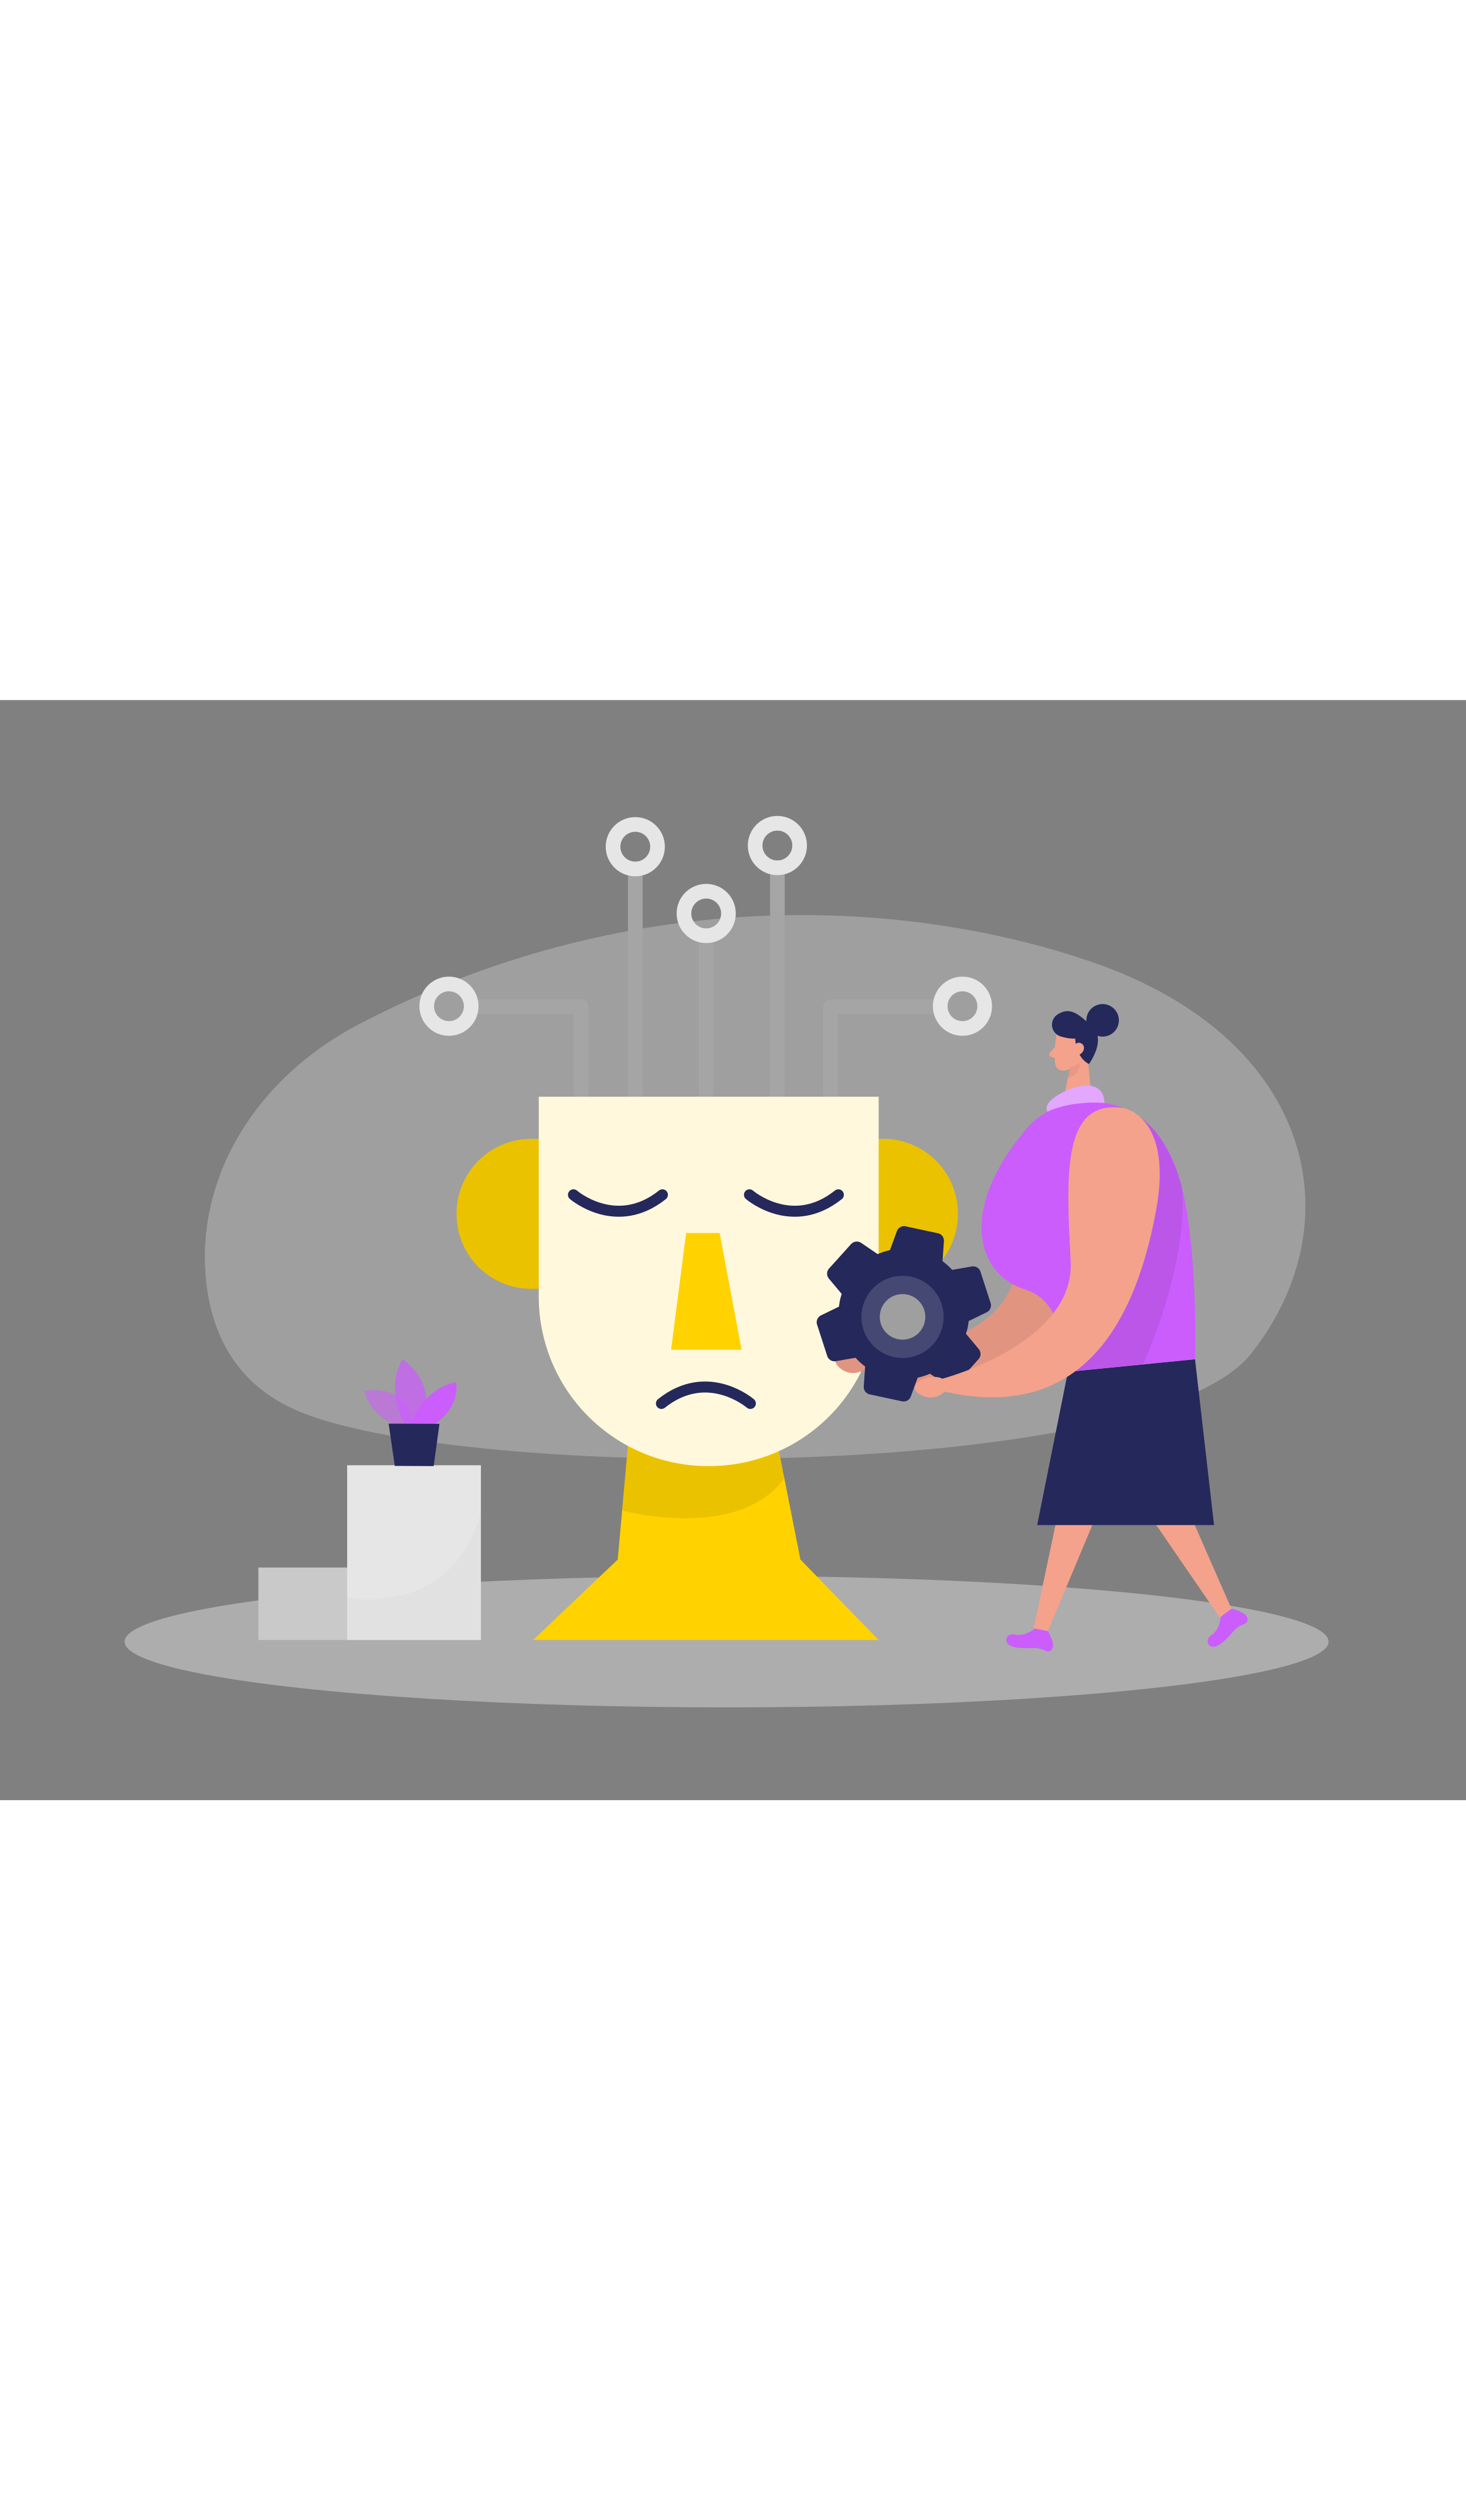 <?xml version="1.0" encoding="UTF-8"?>
<svg xmlns="http://www.w3.org/2000/svg" id="Layer_1" data-name="Layer 1" viewBox="0 0 400 300" data-imageid="artificial-intelligence-two-color" class="illustrations_image" style="width: 176px;">
  <rect x="0" y="0" width="400" height="300" fill="#808080" stroke="none"/>
  <title>#93_artificial intelligence_twocolour</title>
  <ellipse cx="198.25" cy="256.78" rx="164.25" ry="17.92" fill="#e6e6e6" opacity="0.45"></ellipse>
  <polygon points="299.51 221.47 285.92 253.9 282.04 253.15 289.2 219.23 299.51 221.47" fill="#f4a28c"></polygon>
  <path d="M282.33,253.2s-2.67,2.3-5.38,1.64-3.86,3.13.62,3.58a25.57,25.57,0,0,0,4.19.09,7.23,7.23,0,0,1,3.69.85,1.21,1.21,0,0,0,1.35-.26c1.54-1.23-.88-5.2-.88-5.2Z" fill="#cb5dfc" class="target-color"></path>
  <polygon points="321.92 215.71 336.04 247.9 332.82 250.2 313.18 221.63 321.92 215.71" fill="#f4a28c"></polygon>
  <path d="M333.06,250s-.17,3.52-2.52,5-.4,5,3,2a25.28,25.28,0,0,0,2.95-3,7.23,7.23,0,0,1,3.16-2.09,1.21,1.21,0,0,0,.74-1.16c.17-2-4.37-2.95-4.37-2.95Z" fill="#cb5dfc" class="target-color"></path>
  <path d="M97.84,88.46C70,103,53.55,129.79,56.17,157.72,57.51,172,63.67,185.78,80,193.3c43.47,20.07,233.28,20.41,261.37-15.05S359,92.41,297.9,71.42C245,53.23,169.65,50.82,97.84,88.46Z" fill="#e6e6e6" opacity="0.3"></path>
  <polyline points="226.59 119.66 226.59 83.63 256.54 83.63" fill="none" stroke="#a5a5a5" stroke-linecap="round" stroke-linejoin="round" stroke-width="4"></polyline>
  <circle cx="262.61" cy="83.49" r="6.07" fill="none" stroke="#e6e6e6" stroke-linecap="round" stroke-linejoin="round" stroke-width="4"></circle>
  <line x1="212.11" y1="115.4" x2="212.11" y2="45.75" fill="none" stroke="#a5a5a5" stroke-linecap="round" stroke-linejoin="round" stroke-width="4"></line>
  <circle cx="212.11" cy="39.67" r="6.07" fill="none" stroke="#e6e6e6" stroke-linecap="round" stroke-linejoin="round" stroke-width="4"></circle>
  <line x1="192.69" y1="133.93" x2="192.69" y2="64.28" fill="none" stroke="#a5a5a5" stroke-linecap="round" stroke-linejoin="round" stroke-width="4"></line>
  <circle cx="192.69" cy="58.2" r="6.07" fill="none" stroke="#e6e6e6" stroke-linecap="round" stroke-linejoin="round" stroke-width="4"></circle>
  <line x1="173.34" y1="115.71" x2="173.34" y2="46.06" fill="none" stroke="#a5a5a5" stroke-linecap="round" stroke-linejoin="round" stroke-width="4"></line>
  <polyline points="158.53 119.66 158.53 83.63 128.57 83.63" fill="none" stroke="#a5a5a5" stroke-linecap="round" stroke-linejoin="round" stroke-width="4"></polyline>
  <polygon points="173.23 182.05 168.55 234.39 145.46 256.33 239.75 256.33 218.4 234.39 208.03 182.05 173.23 182.05" fill="#ffd200"></polygon>
  <path d="M144.95,119.66h10.34a0,0,0,0,1,0,0v40.9a0,0,0,0,1,0,0H144.95a20.37,20.37,0,0,1-20.37-20.37V140A20.37,20.37,0,0,1,144.95,119.66Z" fill="#ffd200"></path>
  <path d="M251,119.66h10.34a0,0,0,0,1,0,0v40.9a0,0,0,0,1,0,0H251a20.37,20.37,0,0,1-20.37-20.37V140A20.37,20.37,0,0,1,251,119.66Z" transform="translate(491.99 280.22) rotate(180)" fill="#ffd200"></path>
  <path d="M144.95,119.66h10.34a0,0,0,0,1,0,0v40.9a0,0,0,0,1,0,0H144.95a20.37,20.37,0,0,1-20.37-20.37V140A20.37,20.37,0,0,1,144.95,119.66Z" opacity="0.08"></path>
  <path d="M251,119.66h10.34a0,0,0,0,1,0,0v40.9a0,0,0,0,1,0,0H251a20.37,20.37,0,0,1-20.37-20.37V140A20.37,20.37,0,0,1,251,119.66Z" transform="translate(491.99 280.22) rotate(180)" opacity="0.08"></path>
  <path d="M171.32,203.39,169.75,221s31.48,8.6,44.25-8.79l-1.46-7.38Z" opacity="0.08"></path>
  <path d="M147,108.17h92.75a0,0,0,0,1,0,0V162.7a46.2,46.2,0,0,1-46.2,46.2h-.35A46.2,46.2,0,0,1,147,162.7V108.17A0,0,0,0,1,147,108.17Z" fill="#fff8dc"></path>
  <polygon points="187.21 145.34 183.11 177.17 202.34 177.17 196.35 145.34 187.21 145.34" fill="#ffd200"></polygon>
  <path d="M156.47,134.92s11.67,10.08,24.27,0" fill="none" stroke="#24285b" stroke-linecap="round" stroke-linejoin="round" stroke-width="3"></path>
  <path d="M204.74,191.82s-11.67-10.09-24.27,0" fill="none" stroke="#24285b" stroke-linecap="round" stroke-linejoin="round" stroke-width="3"></path>
  <path d="M204.49,134.92s11.66,10.08,24.26,0" fill="none" stroke="#24285b" stroke-linecap="round" stroke-linejoin="round" stroke-width="3"></path>
  <circle cx="122.5" cy="83.49" r="6.07" fill="none" stroke="#e6e6e6" stroke-linecap="round" stroke-linejoin="round" stroke-width="4"></circle>
  <circle cx="173.34" cy="39.99" r="6.07" fill="none" stroke="#e6e6e6" stroke-linecap="round" stroke-linejoin="round" stroke-width="4"></circle>
  <rect x="94.72" y="208.67" width="36.5" height="47.67" fill="#e6e6e6"></rect>
  <path d="M109.55,198.36s-8.31-2.27-10.12-10c0,0,12.88-2.6,13.24,10.69Z" fill="#cb5dfc" opacity="0.58" class="target-color"></path>
  <path d="M110.57,197.54s-5.81-9.19-.7-17.77c0,0,9.79,6.22,5.44,17.79Z" fill="#cb5dfc" opacity="0.73" class="target-color"></path>
  <path d="M112.06,197.54s3.07-9.69,12.35-11.53c0,0,1.74,6.3-6,11.56Z" fill="#cb5dfc" class="target-color"></path>
  <polygon points="106.04 197.32 107.72 208.85 118.33 208.9 119.9 197.38 106.04 197.32" fill="#24285b"></polygon>
  <path d="M131.22,221.25s-4.79,27.37-36.5,23.56v11.52h36.5Z" opacity="0.02"></path>
  <path d="M300.63,118.37s12.87,5.23,2.19,29.57-30.36,52.42-67.16,34.77a5.5,5.5,0,0,1-7-1.06c-3.17-3.51,4.57-4.87,7.2-2.53,0,0,37.26-1.12,41.24-23.18S284.42,111.81,300.63,118.37Z" fill="#f4a28c"></path>
  <path d="M300.63,118.37s12.87,5.23,2.19,29.57-30.36,52.42-67.16,34.77a5.5,5.5,0,0,1-7-1.06c-3.17-3.51,4.57-4.87,7.2-2.53,0,0,37.26-1.12,41.24-23.18S284.42,111.81,300.63,118.37Z" opacity="0.08"></path>
  <path d="M288.2,91.77a28,28,0,0,0-.31,7.4,2.25,2.25,0,0,0,2.58,1.86,5,5,0,0,0,4.19-3.36l1.68-3.77A4,4,0,0,0,295,89.48C292.63,87.45,288.55,89.07,288.2,91.77Z" fill="#f4a28c"></path>
  <polygon points="296.57 95.47 297.98 110.02 289.9 110.22 292.07 99.82 296.57 95.47" fill="#f4a28c"></polygon>
  <path d="M287.85,94.56l-1.39,1.6a.71.71,0,0,0,.34,1.15l1.67.48Z" fill="#f4a28c"></path>
  <path d="M292,100.11a5.4,5.4,0,0,0,2.59-1.32s.61,3.14-3.21,4.3Z" fill="#ce8172" opacity="0.31"></path>
  <path d="M293,95.38s.18-1.71,1.46-1.46,1,2.72-.75,2.79Z" fill="#f4a28c"></path>
  <path d="M289.15,91.64a12.61,12.61,0,0,0,4.23.7s.07,5,3.74,6.92c0,0,4.91-6.67.87-10.26-3.37-3-5.83-5.58-9.41-3.28A3.34,3.34,0,0,0,289.15,91.64Z" fill="#24285b"></path>
  <circle cx="300.85" cy="87.34" r="4.44" fill="#24285b"></circle>
  <path d="M292.87,94.9s.52-1.92,2-1.35,1.1,2.85-1,3.42Z" fill="#f4a28c"></path>
  <polygon points="326.06 179.75 331.25 224.98 283 224.98 291.38 183.18 326.06 179.75" fill="#24285b"></polygon>
  <path d="M267.07,177l-3.51-4.19a15.4,15.4,0,0,0,.74-3.46l4.93-2.4a2.11,2.11,0,0,0,1.06-2.52l-2.76-8.52a2.09,2.09,0,0,0-2.34-1.45l-5.4.93a17.71,17.71,0,0,0-2.62-2.37l.38-5.43a2.07,2.07,0,0,0-1.65-2.19l-8.79-1.88a2.06,2.06,0,0,0-2.39,1.31L242.83,150a17.94,17.94,0,0,0-3.35,1.1L234.93,148a2.13,2.13,0,0,0-2.71.36l-6,6.65a2.11,2.11,0,0,0-.07,2.75l3.51,4.19c-.2.63-.36,1.19-.47,1.71a17.57,17.57,0,0,0-.27,1.75L224,167.8a2.1,2.1,0,0,0-1.06,2.52l2.76,8.52a2.08,2.08,0,0,0,2.34,1.45l5.4-.93a17.64,17.64,0,0,0,2.61,2.37l-.37,5.43a2.07,2.07,0,0,0,1.65,2.19l8.78,1.88a2.08,2.08,0,0,0,2.4-1.31l1.88-5.13a17,17,0,0,0,3.35-1.09l4.56,3.06a2.06,2.06,0,0,0,2.71-.35l6-6.68A2.11,2.11,0,0,0,267.07,177ZM245,175a7.81,7.81,0,1,1,9.27-6A7.83,7.83,0,0,1,245,175Z" fill="#24285b"></path>
  <path d="M294.49,110h0s18.75-4.36,26.71,18.57c5.88,16.92,4.86,51.21,4.86,51.21l-38.16,3.77s5.48-18.49-8.4-22.88c-12.69-4-18.54-21.33.79-44A19.29,19.29,0,0,1,294.49,110Z" fill="#cb5dfc" class="target-color"></path>
  <path d="M293,183l18.87-1.87S324.27,154.6,322.51,133c0,0-3.41-13.74-11.17-19.07s-11.76,45.59-11.76,45.59Z" opacity="0.08"></path>
  <path d="M306.57,111.28s13.72,2.2,8.79,28.32-17.76,57.92-57.6,49a5.51,5.51,0,0,1-7.08.55c-3.88-2.7,3.36-5.78,6.45-4.08,0,0,36.05-9.49,35-31.88S289.29,108.55,306.57,111.28Z" fill="#f4a28c"></path>
  <circle cx="246.26" cy="168.21" r="8.72" fill="none" stroke="#24285b" stroke-miterlimit="10" stroke-width="5"></circle>
  <circle cx="246.26" cy="168.21" r="8.72" fill="none" stroke="#fff" stroke-miterlimit="10" stroke-width="5" opacity="0.15"></circle>
  <rect x="70.5" y="236.56" width="24.22" height="19.77" fill="#c9c9c9"></rect>
  <path d="M285.81,112.25s-1.68-1.87,3.19-4.75,12.12-4.25,12.37,2.38C301.37,109.88,292.75,109,285.81,112.25Z" fill="#cb5dfc" class="target-color"></path>
  <path d="M285.81,112.25s-1.68-1.87,3.19-4.75,12.12-4.25,12.37,2.38C301.37,109.88,292.75,109,285.81,112.25Z" fill="#fff" opacity="0.46"></path>
</svg>
